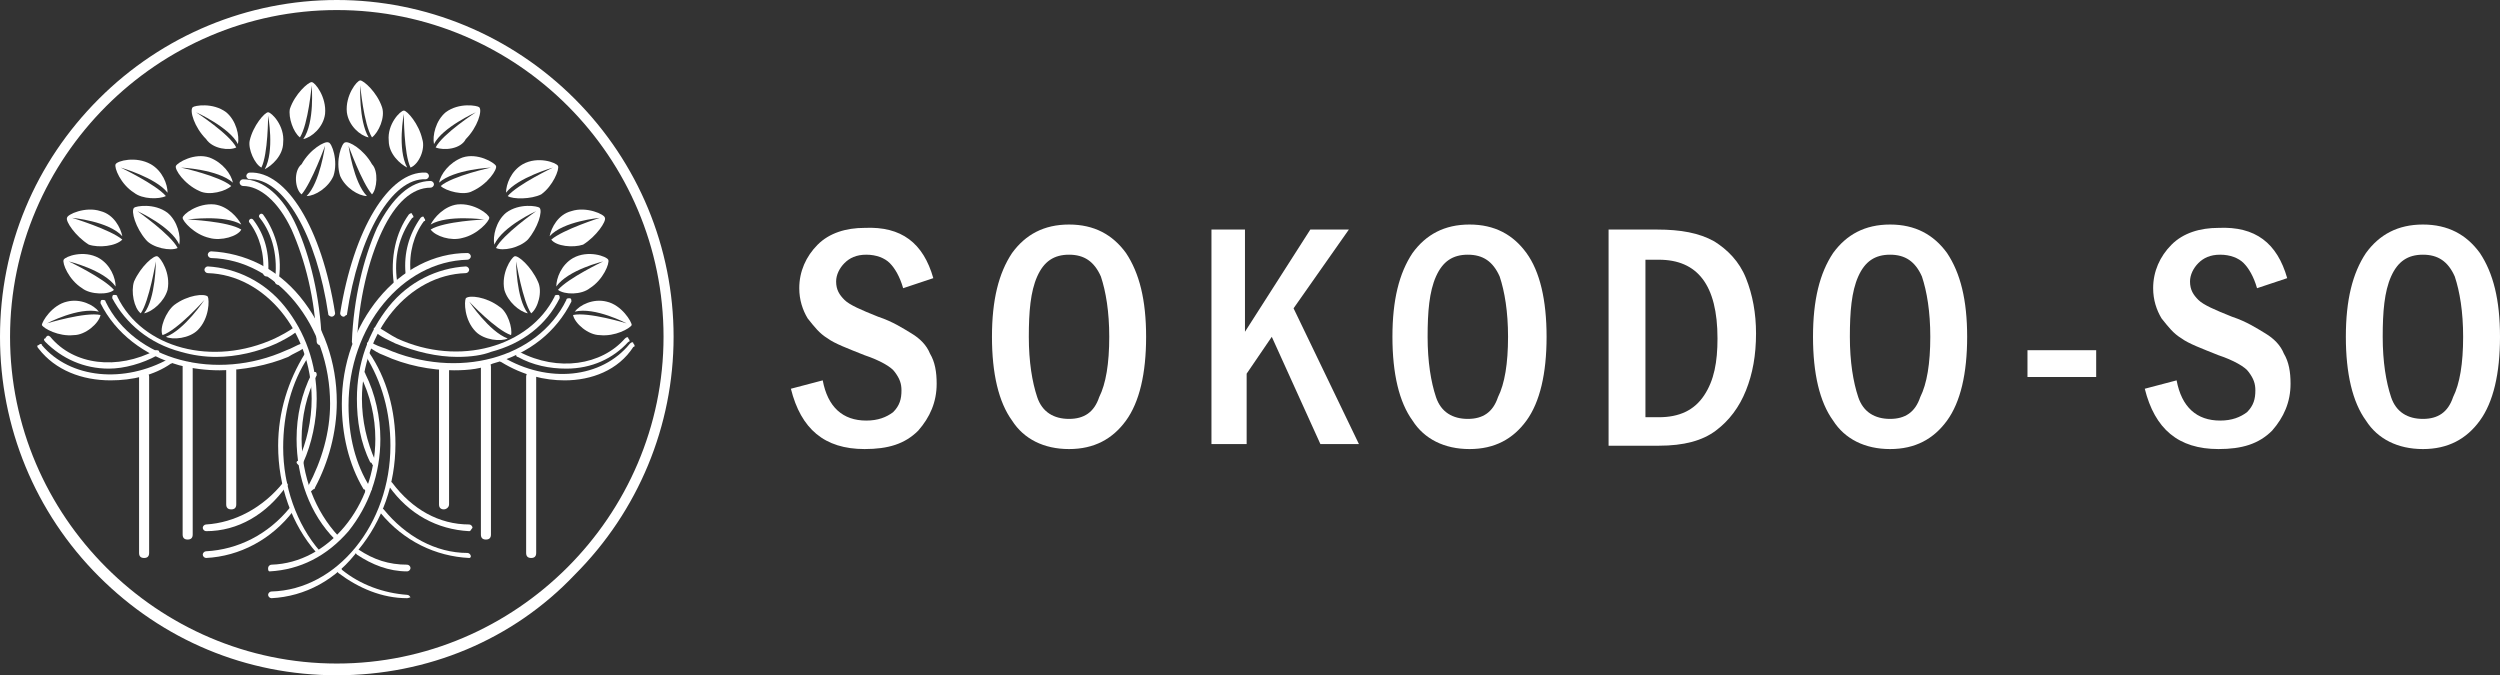 <?xml version="1.0" encoding="UTF-8"?> <!-- Generator: Adobe Illustrator 25.2.1, SVG Export Plug-In . SVG Version: 6.00 Build 0) --> <svg xmlns="http://www.w3.org/2000/svg" xmlns:xlink="http://www.w3.org/1999/xlink" version="1.1" id="レイヤー_2" x="0px" y="0px" viewBox="0 0 149.2 40.3" style="enable-background:new 0 0 149.2 40.3;" xml:space="preserve"><rect x="0" y="0" width="149.2" height="40.3" fill="#333333" stroke="none"/> <style type="text/css"> .st0{fill:#FFFFFF;} </style> <g> <path class="st0" d="M55.7,16.6l-1.8,0.6c-0.2-0.7-0.5-1.2-0.8-1.5c-0.3-0.3-0.8-0.5-1.4-0.5c-0.6,0-1,0.2-1.3,0.5 c-0.3,0.3-0.5,0.7-0.5,1.1c0,0.5,0.2,0.8,0.5,1.1c0.3,0.3,1,0.6,2,1c0.9,0.3,1.5,0.7,2,1c0.5,0.3,0.9,0.7,1.1,1.2 c0.3,0.5,0.4,1.1,0.4,1.8c0,1.1-0.4,2-1.1,2.8c-0.8,0.8-1.8,1.1-3.2,1.1c-2.4,0-3.8-1.2-4.4-3.6l1.9-0.5c0.3,1.6,1.2,2.4,2.6,2.4 c0.7,0,1.2-0.2,1.6-0.5c0.4-0.4,0.5-0.8,0.5-1.3c0-0.4-0.1-0.7-0.4-1.1c-0.2-0.3-0.9-0.7-1.8-1c-1-0.4-1.8-0.7-2.2-1 c-0.5-0.3-0.8-0.7-1.2-1.2c-0.3-0.5-0.5-1.1-0.5-1.8c0-1,0.4-1.9,1.1-2.6c0.7-0.7,1.7-1,2.8-1C53.8,13.5,55.1,14.5,55.7,16.6z"></path> <path class="st0" d="M68.4,20.1c0,2.2-0.4,3.9-1.2,5c-0.8,1.1-1.9,1.7-3.4,1.7c-1.5,0-2.7-0.6-3.4-1.7c-0.8-1.1-1.2-2.8-1.2-5 c0-2.2,0.4-3.8,1.2-5c0.8-1.1,1.9-1.7,3.4-1.7c1.5,0,2.6,0.6,3.4,1.7C68,16.3,68.4,17.9,68.4,20.1z M66.2,20.1 c0-1.5-0.2-2.7-0.5-3.6c-0.4-0.9-1-1.3-1.9-1.3c-0.9,0-1.5,0.4-1.9,1.3c-0.4,0.9-0.5,2.1-0.5,3.6c0,1.5,0.2,2.7,0.5,3.6 c0.3,0.9,1,1.3,1.9,1.3c0.9,0,1.5-0.4,1.8-1.3C66,22.9,66.2,21.7,66.2,20.1z"></path> <path class="st0" d="M72.2,13.7h2.1v6.1l3.9-6.1h2.3l-3.3,4.7l3.9,8.1h-2.3l-2.9-6.4l-1.5,2.2v4.2h-2.1V13.7z"></path> <path class="st0" d="M92.3,20.1c0,2.2-0.4,3.9-1.2,5c-0.8,1.1-1.9,1.7-3.4,1.7c-1.5,0-2.7-0.6-3.4-1.7c-0.8-1.1-1.2-2.8-1.2-5 c0-2.2,0.4-3.8,1.2-5c0.8-1.1,1.9-1.7,3.4-1.7c1.5,0,2.6,0.6,3.4,1.7S92.3,17.9,92.3,20.1z M90,20.1c0-1.5-0.2-2.7-0.5-3.6 c-0.4-0.9-1-1.3-1.9-1.3s-1.5,0.4-1.9,1.3c-0.4,0.9-0.5,2.1-0.5,3.6c0,1.5,0.2,2.7,0.5,3.6c0.3,0.9,1,1.3,1.9,1.3 c0.9,0,1.5-0.4,1.8-1.3C89.8,22.9,90,21.7,90,20.1z"></path> <path class="st0" d="M96,13.7h2.9c1.4,0,2.5,0.2,3.4,0.7c0.8,0.5,1.5,1.2,1.9,2.2s0.6,2.1,0.6,3.3c0,1.3-0.2,2.4-0.6,3.4 c-0.4,1-1,1.8-1.8,2.4c-0.8,0.6-1.9,0.9-3.4,0.9H96V13.7z M98.2,15.4v9.5H99c1.2,0,2.1-0.4,2.7-1.3c0.6-0.9,0.8-2,0.8-3.4 c0-3.2-1.2-4.7-3.5-4.7H98.2z"></path> <path class="st0" d="M117.4,20.1c0,2.2-0.4,3.9-1.2,5c-0.8,1.1-1.9,1.7-3.4,1.7c-1.5,0-2.7-0.6-3.4-1.7c-0.8-1.1-1.2-2.8-1.2-5 c0-2.2,0.4-3.8,1.2-5c0.8-1.1,1.9-1.7,3.4-1.7c1.5,0,2.6,0.6,3.4,1.7C117,16.3,117.4,17.9,117.4,20.1z M115.2,20.1 c0-1.5-0.2-2.7-0.5-3.6c-0.4-0.9-1-1.3-1.9-1.3s-1.5,0.4-1.9,1.3c-0.4,0.9-0.5,2.1-0.5,3.6c0,1.5,0.2,2.7,0.5,3.6 c0.3,0.9,1,1.3,1.9,1.3c0.9,0,1.5-0.4,1.8-1.3C115,22.9,115.2,21.7,115.2,20.1z"></path> <path class="st0" d="M121,20.9h4.1v1.6H121V20.9z"></path> <path class="st0" d="M136.5,16.6l-1.8,0.6c-0.2-0.7-0.5-1.2-0.8-1.5c-0.3-0.3-0.8-0.5-1.4-0.5c-0.6,0-1,0.2-1.3,0.5 c-0.3,0.3-0.5,0.7-0.5,1.1c0,0.5,0.2,0.8,0.5,1.1c0.3,0.3,1,0.6,2,1c0.9,0.3,1.5,0.7,2,1c0.5,0.3,0.9,0.7,1.1,1.2 c0.3,0.5,0.4,1.1,0.4,1.8c0,1.1-0.4,2-1.1,2.8c-0.8,0.8-1.8,1.1-3.2,1.1c-2.4,0-3.8-1.2-4.4-3.6l1.9-0.5c0.3,1.6,1.2,2.4,2.6,2.4 c0.7,0,1.2-0.2,1.6-0.5c0.4-0.4,0.5-0.8,0.5-1.3c0-0.4-0.1-0.7-0.4-1.1c-0.2-0.3-0.9-0.7-1.8-1c-1-0.4-1.8-0.7-2.2-1 c-0.5-0.3-0.8-0.7-1.2-1.2c-0.3-0.5-0.5-1.1-0.5-1.8c0-1,0.4-1.9,1.1-2.6c0.7-0.7,1.7-1,2.8-1C134.6,13.5,135.9,14.5,136.5,16.6z"></path> <path class="st0" d="M149.2,20.1c0,2.2-0.4,3.9-1.2,5c-0.8,1.1-1.9,1.7-3.4,1.7c-1.5,0-2.7-0.6-3.4-1.7c-0.8-1.1-1.2-2.8-1.2-5 c0-2.2,0.4-3.8,1.2-5c0.8-1.1,1.9-1.7,3.4-1.7c1.5,0,2.6,0.6,3.4,1.7C148.8,16.3,149.2,17.9,149.2,20.1z M147,20.1 c0-1.5-0.2-2.7-0.5-3.6c-0.4-0.9-1-1.3-1.9-1.3s-1.5,0.4-1.9,1.3c-0.4,0.9-0.5,2.1-0.5,3.6c0,1.5,0.2,2.7,0.5,3.6 c0.3,0.9,1,1.3,1.9,1.3c0.9,0,1.5-0.4,1.8-1.3C146.8,22.9,147,21.7,147,20.1z"></path> </g> <g> <g> <g> <path class="st0" d="M28,33.3C28,33.3,28,33.3,28,33.3c-2-0.1-3.9-1-5.3-2.7c-0.1-0.1,0-0.2,0-0.2c0.1-0.1,0.2,0,0.2,0 c1.3,1.6,3.1,2.6,5,2.6c0.1,0,0.2,0.1,0.2,0.2C28.1,33.2,28.1,33.3,28,33.3z"></path> </g> <g> <path class="st0" d="M21.9,29.4c-0.1,0-0.1,0-0.1-0.1c0,0,0-0.1-0.1-0.1c-0.9-1.5-1.3-3.3-1.3-5.1c0-2.4,0.8-4.6,2.2-6.3 c1.4-1.7,3.3-2.7,5.3-2.7c0.1,0,0.2,0.1,0.2,0.2c0,0.1-0.1,0.2-0.2,0.2c-3.9,0.1-7.1,4-7.1,8.7c0,1.8,0.4,3.5,1.3,4.9 c0,0,0,0.1,0.1,0.1C22.1,29.3,22.1,29.4,21.9,29.4C21.9,29.4,21.9,29.4,21.9,29.4z"></path> </g> <g> <path class="st0" d="M28,31.7C28,31.7,28,31.7,28,31.7c-1.9-0.1-3.6-1-4.8-2.7c-0.1-0.1,0-0.2,0-0.2c0.1-0.1,0.2,0,0.2,0 c1.2,1.6,2.8,2.5,4.6,2.5c0.1,0,0.2,0.1,0.2,0.2C28.1,31.6,28.1,31.7,28,31.7z"></path> </g> <g> <path class="st0" d="M22.4,27.8c-0.1,0-0.1,0-0.2-0.1c0,0,0-0.1-0.1-0.1c-0.6-1.2-0.8-2.5-0.8-3.8c0-2.1,0.7-4,1.9-5.5 c1.2-1.5,2.9-2.3,4.6-2.4c0.1,0,0.2,0.1,0.2,0.2c0,0.1-0.1,0.2-0.2,0.2c-3.4,0.1-6.2,3.5-6.2,7.5c0,1.3,0.3,2.6,0.8,3.7 c0,0,0,0.1,0.1,0.1C22.6,27.6,22.5,27.7,22.4,27.8C22.4,27.8,22.4,27.8,22.4,27.8z"></path> </g> <g> <path class="st0" d="M27.1,22.1c-1.4,0-2.9-0.3-4.2-0.9c-0.3-0.1-0.6-0.3-0.9-0.5c-0.1,0-0.1-0.2-0.1-0.2c0-0.1,0.2-0.1,0.2-0.1 c0.3,0.2,0.6,0.3,0.9,0.4c4.3,1.9,9.1,0.6,10.8-2.9c0-0.1,0.1-0.1,0.2-0.1c0.1,0,0.1,0.1,0.1,0.2c-0.9,1.8-2.5,3.1-4.7,3.7 C28.8,22,28,22.1,27.1,22.1z"></path> </g> <g> <path class="st0" d="M27.3,21.3c-1.2,0-2.5-0.3-3.7-0.8c-0.4-0.2-0.9-0.4-1.2-0.7c-0.1-0.1-0.1-0.2-0.1-0.2 c0.1-0.1,0.2-0.1,0.2-0.1c0.4,0.2,0.8,0.5,1.2,0.7c3.7,1.7,7.9,0.5,9.4-2.5c0-0.1,0.1-0.1,0.2-0.1c0.1,0,0.1,0.1,0.1,0.2 c-0.8,1.6-2.2,2.7-4.1,3.2C28.8,21.2,28.1,21.3,27.3,21.3z"></path> </g> <g> <path class="st0" d="M33.7,22.7c-1.2,0-2.5-0.3-3.8-1.1c-0.1,0-0.1-0.2-0.1-0.2c0-0.1,0.2-0.1,0.2-0.1c2.7,1.6,5.9,1.3,7.6-0.8 c0.1-0.1,0.2-0.1,0.2,0c0.1,0.1,0.1,0.2,0,0.2C36.9,22.1,35.3,22.7,33.7,22.7z"></path> </g> <g> <path class="st0" d="M33.8,22c-1,0-2-0.2-2.9-0.7c-0.1,0-0.1-0.1-0.1-0.2c0-0.1,0.1-0.1,0.2-0.1c2.3,1.2,4.9,0.8,6.3-0.8 c0.1-0.1,0.2-0.1,0.2,0c0.1,0.1,0.1,0.2,0,0.2C36.6,21.4,35.3,22,33.8,22z"></path> </g> <g> <path class="st0" d="M23.7,17c-0.1,0-0.2-0.1-0.2-0.1c-0.2-1.5,0.1-3,0.9-4.1c0.1-0.1,0.2-0.1,0.2,0c0.1,0.1,0.1,0.2,0,0.2 c-0.8,1.1-1.1,2.4-0.9,3.8C23.9,16.9,23.8,17,23.7,17C23.7,17,23.7,17,23.7,17z"></path> </g> <g> <path class="st0" d="M24.4,16.5c-0.1,0-0.2-0.1-0.2-0.2c-0.1-1.2,0.2-2.3,0.9-3.3c0.1-0.1,0.2-0.1,0.2,0c0.1,0.1,0.1,0.2,0,0.2 c-0.6,0.8-0.9,1.9-0.8,3C24.6,16.4,24.5,16.5,24.4,16.5C24.4,16.5,24.4,16.5,24.4,16.5z"></path> </g> <g> <path class="st0" d="M16.2,35.7c-0.1,0-0.2-0.1-0.2-0.2c0-0.1,0.1-0.2,0.2-0.2c3.9-0.1,7.1-4,7.1-8.7c0-2-0.5-3.8-1.5-5.4 c-0.1-0.1,0-0.2,0-0.2c0.1-0.1,0.2,0,0.2,0c1.1,1.6,1.6,3.5,1.6,5.5c0,2.4-0.8,4.6-2.2,6.3C20.1,34.6,18.2,35.6,16.2,35.7 C16.2,35.7,16.2,35.7,16.2,35.7z"></path> </g> <g> <path class="st0" d="M16.1,34.1C16,34.1,16,34,16,33.9c0-0.1,0.1-0.2,0.2-0.2c3.4-0.1,6.2-3.5,6.2-7.5c0-1.3-0.3-2.6-0.9-3.8 c0-0.1,0-0.2,0.1-0.2c0.1,0,0.2,0,0.2,0.1c0.6,1.2,0.9,2.6,0.9,3.9c0,2.1-0.7,4-1.9,5.5C19.5,33.2,17.9,34,16.1,34.1 C16.1,34.1,16.1,34.1,16.1,34.1z"></path> </g> <g> <path class="st0" d="M12.3,33.3c-0.1,0-0.2-0.1-0.2-0.2c0-0.1,0.1-0.2,0.2-0.2c1.9-0.1,3.7-1,5-2.6c0.1-0.1,0.2-0.1,0.2,0 c0.1,0.1,0.1,0.2,0,0.2C16.2,32.2,14.3,33.2,12.3,33.3C12.3,33.3,12.3,33.3,12.3,33.3z"></path> </g> <g> <path class="st0" d="M18.4,29.4C18.4,29.4,18.3,29.4,18.4,29.4c-0.2-0.1-0.2-0.2-0.1-0.3c0,0,0-0.1,0.1-0.1 c0.8-1.5,1.3-3.2,1.3-4.9c0-4.7-3.2-8.6-7.1-8.7c-0.1,0-0.2-0.1-0.2-0.2c0-0.1,0.1-0.2,0.2-0.2c2,0.1,3.9,1,5.3,2.7 c1.4,1.7,2.2,3.9,2.2,6.3c0,1.8-0.5,3.6-1.3,5.1c0,0,0,0.1-0.1,0.1C18.5,29.4,18.4,29.4,18.4,29.4z"></path> </g> <g> <path class="st0" d="M12.3,31.7c-0.1,0-0.2-0.1-0.2-0.2c0-0.1,0.1-0.2,0.2-0.2c1.7-0.1,3.4-1,4.6-2.5c0.1-0.1,0.2-0.1,0.2,0 c0.1,0.1,0.1,0.2,0,0.2C15.9,30.7,14.2,31.7,12.3,31.7C12.3,31.7,12.3,31.7,12.3,31.7z"></path> </g> <g> <path class="st0" d="M17.9,27.8C17.9,27.8,17.9,27.8,17.9,27.8c-0.2-0.1-0.2-0.2-0.2-0.2c0,0,0-0.1,0.1-0.1 c0.5-1.1,0.8-2.4,0.8-3.7c0-4-2.8-7.4-6.2-7.5c-0.1,0-0.2-0.1-0.2-0.2c0-0.1,0.1-0.2,0.2-0.2c1.7,0.1,3.4,0.9,4.6,2.4 c1.2,1.5,1.9,3.4,1.9,5.5c0,1.3-0.3,2.7-0.8,3.8c0,0,0,0.1-0.1,0.1C18,27.8,18,27.8,17.9,27.8z"></path> </g> <g> <path class="st0" d="M13.1,22.1c-0.8,0-1.6-0.1-2.4-0.3c-2.1-0.6-3.8-1.9-4.7-3.7c0-0.1,0-0.2,0.1-0.2c0.1,0,0.2,0,0.2,0.1 c1.7,3.5,6.6,4.8,10.8,2.9c0.3-0.1,0.6-0.3,0.9-0.4c0.1,0,0.2,0,0.2,0.1c0,0.1,0,0.2-0.1,0.2c-0.3,0.2-0.6,0.3-0.9,0.5 C16,21.8,14.5,22.1,13.1,22.1z"></path> </g> <g> <path class="st0" d="M12.9,21.3c-0.7,0-1.4-0.1-2.1-0.3c-1.9-0.5-3.3-1.7-4.1-3.2c0-0.1,0-0.2,0.1-0.2c0.1,0,0.2,0,0.2,0.1 c1.5,3.1,5.7,4.2,9.4,2.5c0.4-0.2,0.8-0.4,1.2-0.7c0.1-0.1,0.2,0,0.2,0.1c0.1,0.1,0,0.2-0.1,0.2c-0.4,0.3-0.8,0.5-1.2,0.7 C15.4,21,14.1,21.3,12.9,21.3z"></path> </g> <g> <path class="st0" d="M6.6,22.7c-1.7,0-3.3-0.6-4.3-1.9c-0.1-0.1-0.1-0.2,0-0.2c0.1-0.1,0.2-0.1,0.2,0c1.7,2,4.9,2.3,7.6,0.8 c0.1,0,0.2,0,0.2,0.1c0,0.1,0,0.2-0.1,0.2C9.2,22.4,7.9,22.7,6.6,22.7z"></path> </g> <g> <path class="st0" d="M6.5,22c-1.5,0-2.8-0.6-3.8-1.6c-0.1-0.1-0.1-0.2,0-0.2C2.8,20,2.9,20,3,20.1c1.4,1.7,4,2,6.3,0.8 c0.1,0,0.2,0,0.2,0.1c0,0.1,0,0.2-0.1,0.2C8.5,21.7,7.4,22,6.5,22z"></path> </g> <g> <path class="st0" d="M16.6,17C16.6,17,16.6,17,16.6,17c-0.1,0-0.2-0.1-0.2-0.2c0.2-1.4-0.1-2.8-0.9-3.8c-0.1-0.1,0-0.2,0-0.2 c0.1-0.1,0.2,0,0.2,0c0.8,1.1,1.2,2.6,0.9,4.1C16.7,17,16.7,17,16.6,17z"></path> </g> <g> <path class="st0" d="M15.9,16.5C15.9,16.5,15.9,16.5,15.9,16.5c-0.1,0-0.2-0.1-0.2-0.2c0.1-1.1-0.2-2.2-0.8-3 c-0.1-0.1,0-0.2,0-0.2c0.1-0.1,0.2,0,0.2,0c0.7,0.9,1,2,0.9,3.3C16.1,16.4,16,16.5,15.9,16.5z"></path> </g> <g> <path class="st0" d="M24.3,35.7C24.3,35.7,24.3,35.7,24.3,35.7c-1.5,0-2.9-0.6-4.1-1.5c-0.1-0.1-0.1-0.2,0-0.2 c0.1-0.1,0.2-0.1,0.2,0c1.1,0.9,2.5,1.4,3.9,1.5c0.1,0,0.2,0.1,0.2,0.2C24.5,35.6,24.4,35.7,24.3,35.7z"></path> </g> <g> <path class="st0" d="M19,33.1c0,0-0.1,0-0.1-0.1c-1.5-1.7-2.3-4-2.3-6.4c0-2,0.6-3.9,1.6-5.5c0.1-0.1,0.2-0.1,0.2,0 c0.1,0.1,0.1,0.2,0,0.2c-1,1.5-1.5,3.4-1.5,5.4c0,2.3,0.8,4.6,2.2,6.2c0.1,0.1,0.1,0.2,0,0.2C19.1,33.1,19,33.1,19,33.1z"></path> </g> <g> <path class="st0" d="M24.3,34.1C24.3,34.1,24.3,34.1,24.3,34.1c-1.1,0-2.1-0.4-3-1c-0.1-0.1-0.1-0.2-0.1-0.2 c0.1-0.1,0.2-0.1,0.2-0.1c0.9,0.6,1.8,0.9,2.9,0.9c0.1,0,0.2,0.1,0.2,0.2C24.5,34,24.4,34.1,24.3,34.1z"></path> </g> <g> <path class="st0" d="M20.1,32.3c0,0-0.1,0-0.1-0.1c-1.5-1.5-2.3-3.7-2.3-6c0-1.4,0.3-2.7,0.9-3.9c0-0.1,0.1-0.1,0.2-0.1 c0.1,0,0.1,0.1,0.1,0.2c-0.6,1.1-0.9,2.5-0.9,3.8c0,2.2,0.8,4.3,2.2,5.8c0.1,0.1,0.1,0.2,0,0.2C20.2,32.3,20.2,32.3,20.1,32.3z"></path> </g> <g> <path class="st0" d="M19.1,20.6c-0.1,0-0.2-0.1-0.2-0.2c-0.1-2.6-0.7-4.9-1.5-6.7c-0.8-1.7-1.9-2.6-2.9-2.6 c-0.1,0-0.2-0.1-0.2-0.2s0.1-0.2,0.2-0.2c1.2,0,2.4,1,3.2,2.8c0.8,1.8,1.4,4.2,1.5,6.8C19.3,20.6,19.2,20.6,19.1,20.6 C19.1,20.6,19.1,20.6,19.1,20.6z"></path> </g> <g> <path class="st0" d="M21.2,20.6C21.2,20.6,21.2,20.6,21.2,20.6c-0.1,0-0.2-0.1-0.2-0.2c0.1-2.6,0.7-5,1.5-6.8 c0.9-1.8,2-2.8,3.2-2.8c0.1,0,0.2,0.1,0.2,0.2s-0.1,0.2-0.2,0.2c-1.1,0-2.1,0.9-2.9,2.6c-0.8,1.7-1.4,4.1-1.5,6.7 C21.3,20.6,21.3,20.6,21.2,20.6z"></path> </g> <g> <path class="st0" d="M19.8,18.9c-0.1,0-0.2-0.1-0.2-0.1c-0.7-4.8-2.7-8.2-4.7-8.1c-0.1,0-0.2-0.1-0.2-0.2s0.1-0.2,0.2-0.2 c2.2-0.1,4.3,3.3,5.1,8.4C20,18.8,19.9,18.9,19.8,18.9C19.8,18.9,19.8,18.9,19.8,18.9z"></path> </g> <g> <path class="st0" d="M20.5,18.9C20.5,18.9,20.5,18.9,20.5,18.9c-0.1,0-0.2-0.1-0.2-0.2c0.8-5,2.9-8.5,5.1-8.4 c0.1,0,0.2,0.1,0.2,0.2c0,0.1-0.1,0.2-0.2,0.2c-2-0.1-4,3.3-4.7,8.1C20.6,18.8,20.6,18.9,20.5,18.9z"></path> </g> <path class="st0" d="M9.7,20c0.9-0.3,2.5-2.1,2.5-2.1s-1.2,1.8-2.3,2.2c0.4,0.2,1.4,0.1,1.9-0.4c0.7-0.7,0.7-1.8,0.6-2 c-0.2-0.2-1.2-0.1-2,0.5C9.9,18.6,9.5,19.6,9.7,20z"></path> <path class="st0" d="M9.9,11.7c-0.6-0.7-2.7-1.7-2.7-1.7s2.1,0.6,2.8,1.5c0-0.5-0.3-1.3-1-1.7C8.1,9.3,7,9.6,6.9,9.8 C6.8,10,7.2,11,8,11.5C8.5,11.9,9.5,11.9,9.9,11.7z"></path> <path class="st0" d="M8.4,18.7c0.5-0.7,0.9-3.1,0.9-3.1s0,2.2-0.7,3.1c0.5-0.1,1.2-0.7,1.4-1.4c0.2-1-0.4-1.9-0.6-2 c-0.2-0.1-1,0.6-1.4,1.5C7.8,17.4,8,18.4,8.4,18.7z"></path> <path class="st0" d="M14.4,13.7c-0.8-0.5-3.2-0.6-3.2-0.6s2.2-0.3,3.2,0.3c-0.2-0.4-0.8-1.1-1.6-1.2c-1-0.1-1.9,0.6-1.9,0.8 c0,0.2,0.7,1,1.6,1.2C13.2,14.4,14.2,14.1,14.4,13.7z"></path> <path class="st0" d="M15.6,10C16,9.2,16,6.9,16,6.9s0.4,2.1-0.2,3.2c0.4-0.2,1.1-0.8,1.1-1.6c0.1-1-0.7-1.8-0.9-1.8 c-0.2,0-0.9,0.8-1.1,1.7C14.8,8.9,15.2,9.8,15.6,10z"></path> <path class="st0" d="M18,11.6c0.6-0.7,1.4-2.9,1.4-2.9s-0.3,2.2-1.1,3c0.5,0,1.3-0.5,1.6-1.2c0.3-0.9-0.1-2-0.3-2 c-0.2-0.1-1.1,0.4-1.6,1.3C17.5,10.2,17.6,11.3,18,11.6z"></path> <path class="st0" d="M17.9,8.2c0.5-0.8,0.7-3.1,0.7-3.1s0.2,2.2-0.5,3.2c0.5-0.1,1.2-0.7,1.3-1.5c0.1-1-0.6-1.9-0.8-1.9 c-0.2,0-1,0.7-1.3,1.6C17.2,7,17.5,7.9,17.9,8.2z"></path> <path class="st0" d="M13.8,11.1c-0.7-0.6-3-1.1-3-1.1s2.2,0.1,3.1,0.9c-0.1-0.5-0.6-1.2-1.4-1.5c-0.9-0.3-1.9,0.3-2,0.5 c-0.1,0.2,0.5,1.1,1.4,1.5C12.5,11.7,13.5,11.4,13.8,11.1z"></path> <path class="st0" d="M14.1,8.8c-0.4-0.8-2.4-2.1-2.4-2.1s2,0.9,2.5,1.9c0.1-0.5-0.1-1.4-0.7-1.9c-0.8-0.6-1.9-0.4-2-0.3 c-0.2,0.2,0.1,1.2,0.8,1.9C12.7,8.9,13.7,9,14.1,8.8z"></path> <path class="st0" d="M10.6,14.8c-0.4-0.8-2.4-2.2-2.4-2.2s2,0.9,2.5,2c0.1-0.5-0.1-1.4-0.7-1.9c-0.8-0.6-1.9-0.4-2-0.3 c-0.2,0.2,0.1,1.2,0.7,1.9C9.1,14.8,10.2,15,10.6,14.8z"></path> <path class="st0" d="M6.8,17.3c-0.6-0.7-2.7-1.7-2.7-1.7s2.1,0.5,2.8,1.5c0-0.5-0.3-1.3-1-1.7c-0.9-0.5-2-0.1-2.1,0.1 c-0.1,0.2,0.3,1.2,1.1,1.7C5.4,17.6,6.5,17.6,6.8,17.3z"></path> <path class="st0" d="M7.3,14.3C6.6,13.7,4.3,13,4.3,13s2.2,0.2,3,1.1c-0.1-0.5-0.5-1.3-1.3-1.5c-0.9-0.3-2,0.2-2,0.4 c-0.1,0.2,0.5,1.1,1.3,1.6C5.9,14.8,6.9,14.7,7.3,14.3z"></path> <path class="st0" d="M6,18.8c-0.9-0.2-3.2,0.5-3.2,0.5s1.9-1,3.1-0.7C5.6,18.2,4.8,17.8,4,18c-0.9,0.2-1.5,1.2-1.5,1.4 c0.1,0.2,1,0.7,1.9,0.6C5.1,20,5.9,19.3,6,18.8z"></path> <path class="st0" d="M30.5,20C29.6,19.7,28,18,28,18s1.2,1.8,2.3,2.2c-0.4,0.2-1.4,0.1-1.9-0.4c-0.7-0.7-0.7-1.8-0.6-2 c0.2-0.2,1.2-0.1,2,0.5C30.3,18.6,30.6,19.6,30.5,20z"></path> <path class="st0" d="M30.3,11.7c0.6-0.7,2.7-1.7,2.7-1.7s-2.1,0.6-2.8,1.5c0-0.5,0.3-1.3,1-1.7c0.9-0.5,2-0.1,2.1,0.1 c0.1,0.2-0.3,1.2-1,1.7C31.7,11.9,30.6,11.9,30.3,11.7z"></path> <path class="st0" d="M31.7,18.7c-0.5-0.7-0.9-3.1-0.9-3.1s0,2.2,0.7,3.1c-0.5-0.1-1.2-0.7-1.4-1.4c-0.2-1,0.4-1.9,0.6-2 c0.2-0.1,1,0.6,1.4,1.5C32.4,17.4,32.1,18.4,31.7,18.7z"></path> <path class="st0" d="M25.7,13.7c0.8-0.5,3.2-0.6,3.2-0.6s-2.2-0.3-3.2,0.3c0.2-0.4,0.8-1.1,1.6-1.2c1-0.1,1.9,0.6,1.9,0.8 c0,0.2-0.7,1-1.6,1.2C26.9,14.4,26,14.1,25.7,13.7z"></path> <path class="st0" d="M24.5,10c-0.4-0.8-0.4-3.2-0.4-3.2s-0.4,2.1,0.2,3.2c-0.4-0.2-1.1-0.8-1.1-1.6c-0.1-1,0.7-1.8,0.9-1.8 c0.2,0,0.9,0.8,1.1,1.7C25.4,8.9,25,9.8,24.5,10z"></path> <path class="st0" d="M22.2,11.6c-0.6-0.7-1.4-2.9-1.4-2.9s0.3,2.2,1.1,3c-0.5,0-1.3-0.5-1.6-1.2c-0.3-0.9,0.1-2,0.3-2 c0.2-0.1,1.1,0.4,1.6,1.3C22.6,10.2,22.5,11.3,22.2,11.6z"></path> <path class="st0" d="M22.2,8.2c-0.5-0.8-0.7-3.1-0.7-3.1S21.4,7.2,22,8.2c-0.5-0.1-1.2-0.7-1.3-1.5c-0.1-1,0.6-1.9,0.8-1.9 c0.2,0,1,0.7,1.3,1.6C23,7,22.6,7.9,22.2,8.2z"></path> <path class="st0" d="M26.3,11.1c0.7-0.6,3-1.1,3-1.1s-2.2,0.1-3.1,0.9c0.1-0.5,0.6-1.2,1.4-1.5c0.9-0.3,1.9,0.3,2,0.5 c0.1,0.2-0.5,1.1-1.4,1.5C27.7,11.7,26.6,11.4,26.3,11.1z"></path> <path class="st0" d="M26,8.8c0.4-0.8,2.4-2.1,2.4-2.1s-2,0.9-2.5,1.9c-0.1-0.5,0.1-1.4,0.7-1.9c0.8-0.6,1.9-0.4,2-0.3 c0.2,0.2-0.1,1.2-0.8,1.9C27.5,8.9,26.5,9,26,8.8z"></path> <path class="st0" d="M29.6,14.8c0.4-0.8,2.4-2.2,2.4-2.2s-2,0.9-2.5,2c-0.1-0.5,0.1-1.4,0.7-1.9c0.8-0.6,1.9-0.4,2-0.3 c0.2,0.2-0.1,1.2-0.7,1.9C31,14.8,30,15,29.6,14.8z"></path> <path class="st0" d="M33.3,17.3c0.6-0.7,2.7-1.7,2.7-1.7s-2.1,0.5-2.8,1.5c0-0.5,0.3-1.3,1-1.7c0.9-0.5,2-0.1,2.1,0.1 c0.1,0.2-0.3,1.2-1.1,1.7C34.7,17.6,33.7,17.6,33.3,17.3z"></path> <path class="st0" d="M32.9,14.3c0.7-0.6,2.9-1.3,2.9-1.3s-2.2,0.2-3,1.1c0.1-0.5,0.5-1.3,1.3-1.5c0.9-0.3,2,0.2,2,0.4 c0.1,0.2-0.5,1.1-1.3,1.6C34.2,14.8,33.2,14.7,32.9,14.3z"></path> <path class="st0" d="M34.2,18.8c0.9-0.2,3.2,0.5,3.2,0.5s-1.9-1-3.1-0.7c0.3-0.4,1.1-0.8,1.9-0.6c0.9,0.2,1.5,1.2,1.5,1.4 c-0.1,0.2-1,0.7-1.9,0.6C35.1,20,34.3,19.3,34.2,18.8z"></path> <g> <path class="st0" d="M26.5,30.4c-0.2,0-0.3-0.1-0.3-0.3v-8c0-0.2,0.1-0.3,0.3-0.3s0.3,0.1,0.3,0.3v8 C26.8,30.3,26.6,30.4,26.5,30.4z"></path> </g> <g> <path class="st0" d="M29,32.2c-0.2,0-0.3-0.1-0.3-0.3v-10c0-0.2,0.1-0.3,0.3-0.3c0.2,0,0.3,0.1,0.3,0.3v10 C29.3,32.1,29.2,32.2,29,32.2z"></path> </g> <g> <path class="st0" d="M31.7,33.3c-0.2,0-0.3-0.1-0.3-0.3V22.5c0-0.2,0.1-0.3,0.3-0.3c0.2,0,0.3,0.1,0.3,0.3V33 C32,33.2,31.9,33.3,31.7,33.3z"></path> </g> <g> <path class="st0" d="M13.8,30.4c-0.2,0-0.3-0.1-0.3-0.3v-8c0-0.2,0.1-0.3,0.3-0.3c0.2,0,0.3,0.1,0.3,0.3v8 C14.1,30.3,14,30.4,13.8,30.4z"></path> </g> <g> <path class="st0" d="M11.2,32.2c-0.2,0-0.3-0.1-0.3-0.3v-10c0-0.2,0.1-0.3,0.3-0.3c0.2,0,0.3,0.1,0.3,0.3v10 C11.5,32.1,11.4,32.2,11.2,32.2z"></path> </g> <g> <path class="st0" d="M8.6,33.3c-0.2,0-0.3-0.1-0.3-0.3V22.5c0-0.2,0.1-0.3,0.3-0.3c0.2,0,0.3,0.1,0.3,0.3V33 C8.9,33.2,8.8,33.3,8.6,33.3z"></path> </g> </g> <g> <path class="st0" d="M20.1,40.3c-5.4,0-10.4-2.1-14.2-5.9C2.1,30.6,0,25.5,0,20.1S2.1,9.7,5.9,5.9C9.7,2.1,14.8,0,20.1,0 s10.4,2.1,14.2,5.9s5.9,8.9,5.9,14.2s-2.1,10.4-5.9,14.2C30.6,38.2,25.5,40.3,20.1,40.3z M20.1,0.6C9.4,0.6,0.6,9.4,0.6,20.1 s8.8,19.5,19.5,19.5s19.5-8.8,19.5-19.5S30.9,0.6,20.1,0.6z"></path> </g> </g> </svg> 